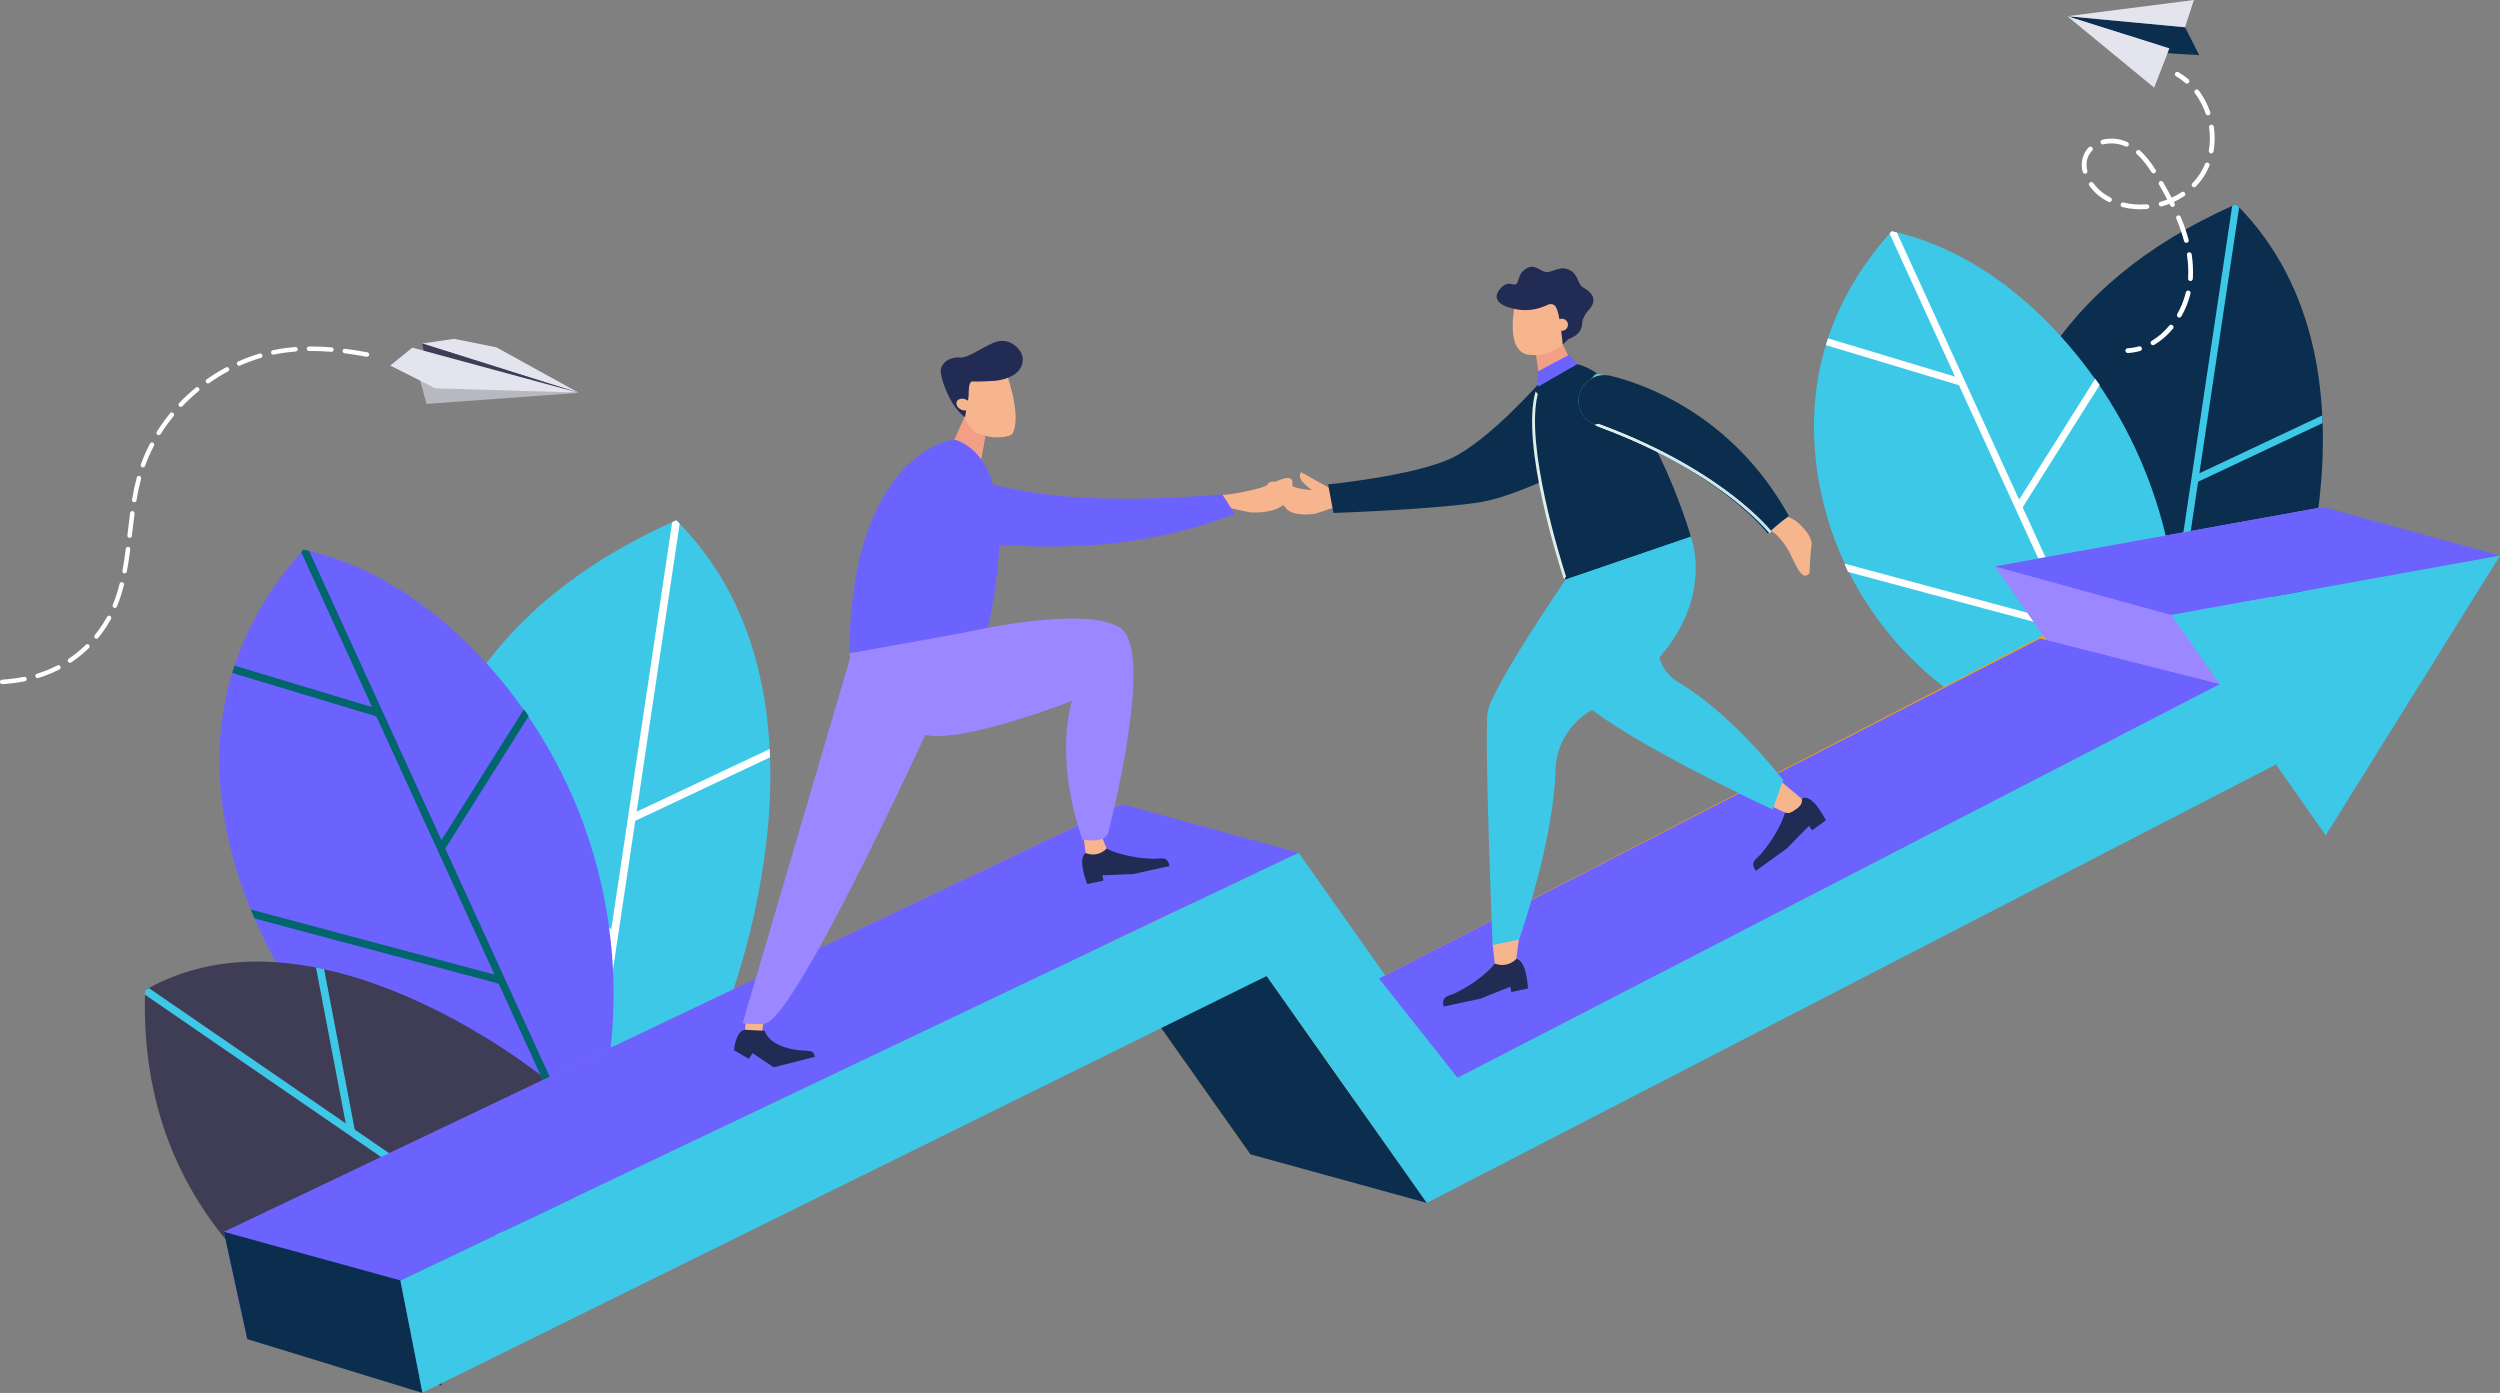 <svg xmlns="http://www.w3.org/2000/svg" xmlns:xlink="http://www.w3.org/1999/xlink" id="Layer_2" viewBox="0 0 3256.47 1814.44"><rect x="0" y="0" width="3256.47" height="1814.44" fill="#808080" stroke="none"/><defs><style>.cls-1{fill:#fff;}.cls-2{fill:#9b87ff;}.cls-3{fill:#f39f85;}.cls-4{fill:#3f3d56;}.cls-5{fill:#3dc8e8;}.cls-6{fill:#b8b8c1;}.cls-7{fill:#f5a210;}.cls-8{fill:#00666b;}.cls-9{fill:#e4e4ef;}.cls-10{fill:#6c63ff;}.cls-11{fill:#63c0c4;}.cls-12{fill:#212b53;}.cls-13{fill:url(#_Áåçûìÿííûé_ãðàäèåíò_3-2);}.cls-14{fill:#f7b58e;}.cls-15{fill:url(#_Áåçûìÿííûé_ãðàäèåíò_3);}.cls-16{fill:#0b2d4e;}</style><linearGradient id="_&#xC1;&#xE5;&#xE7;&#xFB;&#xEC;&#xFF;&#xED;&#xED;&#xFB;&#xE9;_&#xE3;&#xF0;&#xE0;&#xE4;&#xE8;&#xE5;&#xED;&#xF2;_3" x1="1963.35" y1="632.4" x2="2241.04" y2="632.4" gradientTransform="translate(-46.64 427.72) rotate(-12.09)" gradientUnits="userSpaceOnUse"><stop offset="0" stop-color="#dfefea"></stop><stop offset="1" stop-color="#bfe3ee"></stop></linearGradient><linearGradient id="_&#xC1;&#xE5;&#xE7;&#xFB;&#xEC;&#xFF;&#xED;&#xED;&#xFB;&#xE9;_&#xE3;&#xF0;&#xE0;&#xE4;&#xE8;&#xE5;&#xED;&#xF2;_3-2" x1="2067.47" y1="657.28" x2="2277.99" y2="657.28" gradientTransform="translate(-45.93 246.88) rotate(-7.28)" xlink:href="#_&#xC1;&#xE5;&#xE7;&#xFB;&#xEC;&#xFF;&#xED;&#xED;&#xFB;&#xE9;_&#xE3;&#xF0;&#xE0;&#xE4;&#xE8;&#xE5;&#xED;&#xF2;_3"></linearGradient></defs><g id="_&#xD1;&#xEB;&#xEE;&#xE9;_1"><g><path class="cls-5" d="M939.18,1333.19s177.82-419.45-58.19-655.47c-525.12,232.58-294.98,748.4-294.98,748.4l353.17-92.93Z"></path><path class="cls-1" d="M880.99,677.71c-1.83,.81-3.61,1.63-5.42,2.45l-79.41,530.89-217.07-254.87c-1.52,3.41-2.98,6.82-4.41,10.24l219.52,257.74-22.92,153.2,10.52-2.77,45.68-305.39h0s175.54-82.73,175.54-82.73c-.12-3.61-.26-7.23-.45-10.85l-173.32,81.68,56.1-375.06c-1.46-1.51-2.87-3.05-4.37-4.55h0Z"></path><path class="cls-10" d="M634.32,864.68c-62.58-69.1-141.59-126.91-239.05-148.86-256.87,286.04,18.61,621.01,18.61,621.01l350.85,186.4,19.6-89.9c44.19-202.64-10.81-414.9-150.03-568.64Z"></path><path class="cls-8" d="M682.36,923.93l-107.32,170.5-172.43-376.81c-2.45-.6-4.87-1.25-7.34-1.8-1.01,1.13-1.94,2.26-2.94,3.39l92.35,201.82-179.2-54.01c-.56,1.69-1.06,3.37-1.59,5.06l-1.35,4.49,187.69,56.57,153.9,336.33-317.53-84.76c1.61,3.94,3.24,7.84,4.9,11.66l318.03,84.9,109.28,238.82,5.93,3.15,2.1-9.64-186.82-408.27,108.65-172.62c-2.08-2.93-4.18-5.84-6.31-8.76Z"></path><path class="cls-4" d="M578.07,1784.57c4.7-13.19,14.19-21.67,25.97-28.38,53.99-30.77,110.95-55.55,168-80,2.25-.96,4.51-1.75,6.78-2.38l-73.92-272.69s-295.05-238.2-515.9-111.38c-9.97,298.24,203.06,444.7,386.45,515.37-.48-7.13,.46-14.44,2.63-20.55Z"></path><path class="cls-5" d="M753.82,1684.02c3.62-1.56,7.24-3.12,10.87-4.68l-302.63-208-39.82-208.77c-3.52-.77-7.06-1.5-10.6-2.19l38.7,202.91-256.41-176.23c-1.64,.9-3.29,1.75-4.92,2.68h0c-.07,2.01-.09,3.99-.14,5.98l423.23,290.89-267.51,81.14c2.88,2.64,5.8,5.24,8.73,7.81l269.33-81.7,131.18,90.16Z"></path><path class="cls-16" d="M2966.42,871.35s164.25-387.44-53.75-605.45c-485.04,214.83-272.47,691.29-272.47,691.29l326.22-85.84Z"></path><path class="cls-5" d="M2912.67,265.9c-1.69,.75-3.34,1.51-5.01,2.26l-73.35,490.37-200.51-235.42c-1.4,3.15-2.76,6.3-4.07,9.46l202.77,238.07-21.17,141.51,9.72-2.56,42.19-282.08h0s162.15-76.42,162.15-76.42c-.11-3.34-.24-6.67-.41-10.02l-160.09,75.45,51.82-346.43c-1.35-1.4-2.65-2.82-4.04-4.2h0Z"></path><path class="cls-5" d="M2716.31,958.57c6.29-1.58,12.86-1.06,19.11,.72,13.27-3.02,26.57-5.84,40-8.11,18.59-3.13,36.63,5.55,46.22,20.72l1.76-8.07c40.81-187.17-9.99-383.23-138.58-525.24-57.8-63.83-130.78-117.22-220.8-137.5-90.62,100.91-109.51,208.42-98.24,302.76,16.82,140.85,102.72,264.1,227.99,330.65l71.64,38.06c16.94-4.77,33.83-9.7,50.9-13.98Z"></path><path class="cls-1" d="M2758.78,954.28c3.11-.62,6.23-1.22,9.35-1.79l-133.45-291.63,100.36-159.45c-1.92-2.7-3.87-5.4-5.83-8.09l-99.13,157.49-159.27-348.05c-2.26-.56-4.5-1.15-6.78-1.67-.93,1.04-1.79,2.09-2.71,3.13l85.3,186.41-165.52-49.89c-.52,1.56-.98,3.12-1.47,4.67l-1.25,4.15,173.36,52.25,142.16,310.66-291.29-78.29c1.49,3.64,3,7.24,4.52,10.77l291.75,78.42,59.9,130.91Z"></path><polygon class="cls-7" points="2775.57 768.88 1668.54 1340.5 1461.65 1047.53 295.52 1603.8 323.87 1742.92 1419.97 1208.06 1628.68 1503.61 2833.67 881.41 2775.57 768.88"></polygon><polygon class="cls-2" points="2598.32 737.81 2807.39 1036.23 3026.52 660.47 2598.32 737.81"></polygon><polygon class="cls-16" points="1858.63 1566.88 1628.68 1503.61 1505.51 1329.19 1649.92 1271.33 1858.63 1566.88"></polygon><polygon class="cls-10" points="1691.6 1110.79 1461.65 1047.53 291.6 1604.57 321.71 1742.32 549.52 1810.09 521.55 1667.84 1691.6 1110.79"></polygon><polygon class="cls-16" points="550.38 1814.44 322.1 1744.28 291.6 1604.57 521.55 1667.84 550.38 1814.44"></polygon><polygon class="cls-10" points="3256.47 723.73 3026.52 660.47 2598.32 737.81 2828.26 801.07 3256.47 723.73"></polygon><polygon class="cls-5" points="3005.52 832.15 1898.49 1403.77 1691.6 1110.79 521.55 1667.84 550.29 1814.01 1649.92 1271.33 1858.63 1566.88 3063.62 944.68 3005.52 832.15"></polygon><polygon class="cls-5" points="2828.26 801.07 3029.42 1088.2 3256.47 723.73 2828.26 801.07"></polygon><polygon class="cls-10" points="1898.49 1403.77 2891.34 891.1 2657.44 831.75 1796.24 1274.56 1898.49 1403.77"></polygon><polygon class="cls-16" points="2846.19 35.48 2864.71 71.9 2825.82 63.02 2692.8 21.1 2846.19 35.48"></polygon><polygon class="cls-16" points="2864.71 71.9 2798.65 67.79 2814.84 59.56 2864.71 71.9"></polygon><polygon class="cls-9" points="2846.19 35.48 2857.75 0 2692.8 21.1 2846.19 35.48"></polygon><polygon class="cls-9" points="2692.8 21.1 2825.82 63.02 2805.99 114.16 2692.8 21.1"></polygon><path class="cls-1" d="M2850.12,108.54c.35-.18,.67-.42,.94-.73,1.13-1.29,.99-3.25-.31-4.38-4.09-3.56-8.49-6.73-13.07-9.42-1.48-.88-3.38-.38-4.25,1.11-.87,1.48-.37,3.38,1.11,4.25,4.26,2.5,8.34,5.44,12.14,8.75,.98,.85,2.35,.98,3.45,.43Z"></path><path class="cls-1" d="M2801.78,448.14c-.87-1.48-.38-3.38,1.1-4.26,8.37-4.94,16.04-11.59,22.79-19.76,1.1-1.31,3.05-1.51,4.38-.41,1.32,1.1,1.51,3.05,.42,4.38-7.22,8.72-15.43,15.84-24.43,21.15-.05,.03-.11,.06-.17,.09-1.45,.74-3.24,.23-4.08-1.19Zm35.41-34.84c-1.49-.85-2.01-2.74-1.17-4.23,5.04-8.87,8.83-18.38,11.27-28.29,.41-1.66,2.1-2.68,3.76-2.27,1.67,.41,2.69,2.1,2.28,3.77-2.58,10.45-6.59,20.5-11.91,29.86-.31,.55-.76,.97-1.29,1.23-.9,.46-2,.47-2.94-.07Zm15.83-47.25c-1.71-.12-3-1.61-2.88-3.32l.09-1.4c.5-9.45,0-19.28-1.53-29.21-.26-1.69,.9-3.29,2.6-3.54,1.69-.26,3.28,.9,3.54,2.6,1.58,10.34,2.11,20.6,1.59,30.48l-.09,1.5c-.08,1.13-.75,2.07-1.7,2.55-.49,.25-1.05,.37-1.63,.33Zm-4.31-49.8c-1.66,.44-3.36-.55-3.8-2.21-2.48-9.37-5.88-19.21-10.09-29.26-.67-1.59,.14-3.45,1.66-4.07,1.58-.66,3.4,.08,4.07,1.66,4.32,10.31,7.81,20.43,10.36,30.07,.38,1.44-.31,2.92-1.59,3.57-.19,.1-.4,.18-.61,.24Zm-17.47-47.01c-1.54,.75-3.4,.12-4.16-1.42-.38-.78-.77-1.57-1.16-2.34-3.28,1.28-6.64,2.4-10.05,3.35-1.65,.46-3.37-.51-3.83-2.16-.46-1.65,.48-3.34,2.16-3.83,3-.83,5.96-1.81,8.87-2.92-3.23-6.18-6.78-12.6-10.8-19.52-.86-1.48-.36-3.38,1.13-4.25,1.46-.85,3.38-.36,4.25,1.13,4.17,7.16,7.84,13.81,11.17,20.22,4.52-2.07,8.87-4.5,12.94-7.22,1.43-.97,3.36-.56,4.31,.86,.95,1.43,.57,3.36-.86,4.31-4.28,2.85-8.84,5.4-13.57,7.59,.34,.68,.68,1.36,1.02,2.04,.75,1.53,.13,3.37-1.38,4.14-.01,0-.02,.01-.04,.02Zm24.55-26.15c-1.23-1.19-1.26-3.16-.06-4.39,4.39-4.51,8.21-9.47,11.33-14.74,1.95-3.29,3.68-6.77,5.15-10.34,.65-1.58,2.46-2.35,4.05-1.69,1.59,.65,2.35,2.47,1.69,4.05-1.58,3.86-3.45,7.61-5.56,11.16-3.38,5.69-7.49,11.04-12.23,15.9-.24,.25-.52,.45-.82,.6-1.15,.59-2.6,.41-3.58-.54Zm-59,29.18c-11.05,.94-21.88,.1-32.18-2.51-1.67-.42-2.67-2.11-2.25-3.77,.42-1.67,2.12-2.68,3.77-2.25,9.63,2.44,19.77,3.23,30.13,2.35,1.71-.14,3.21,1.12,3.36,2.83,.11,1.3-.6,2.48-1.69,3.03-.35,.18-.73,.29-1.14,.33Zm82.95-72.48c-1.69-.29-2.82-1.91-2.52-3.6,1.72-9.82,1.82-20,.28-30.26-.26-1.69,.92-3.28,2.61-3.53,1.7-.25,3.28,.92,3.53,2.61,1.63,10.92,1.53,21.77-.31,32.25-.17,1-.81,1.81-1.65,2.23-.58,.29-1.25,.41-1.94,.29Zm-133.38,63.11c-2.52-1.29-4.97-2.71-7.3-4.22-6.75-4.38-12.83-10.19-17.56-16.78-1-1.39-.68-3.34,.71-4.34,1.39-1,3.34-.68,4.34,.71,4.29,5.97,9.79,11.23,15.9,15.2,2.15,1.4,4.42,2.71,6.74,3.9,1.53,.78,2.13,2.65,1.35,4.18-.31,.61-.79,1.07-1.35,1.35-.86,.44-1.91,.47-2.83,0Zm56.22-38.49c-6.68-10.36-12.78-17.89-19.2-23.68-1.28-1.15-1.38-3.12-.23-4.39,1.15-1.27,3.12-1.37,4.39-.23,6.84,6.17,13.27,14.09,20.26,24.93,.93,1.44,.51,3.37-.93,4.3-.09,.06-.18,.11-.28,.16-1.4,.71-3.15,.27-4.02-1.09Zm74.54-74.26c-1.62,.56-3.39-.31-3.95-1.93-1.5-4.38-3.32-8.67-5.4-12.76-2.52-4.95-5.46-9.67-8.74-14.03-1.03-1.37-.76-3.32,.61-4.35,1.38-1.05,3.32-.76,4.35,.61,3.5,4.64,6.63,9.67,9.31,14.94,2.21,4.35,4.14,8.91,5.74,13.56,.51,1.48-.17,3.08-1.53,3.78-.13,.06-.26,.12-.4,.17Zm-160.44,76.07c-1.66,.42-3.35-.6-3.77-2.26-2.21-8.83-1.33-17.4,2.55-24.78,1.41-2.67,3.19-5.13,5.3-7.3,1.19-1.24,3.17-1.26,4.39-.06,1.23,1.2,1.26,3.16,.06,4.39-1.7,1.75-3.13,3.72-4.26,5.86-3.2,6.09-3.87,12.95-2.02,20.38,.36,1.43-.34,2.88-1.6,3.52-.2,.11-.42,.19-.66,.25Zm51.94-35.49c-8.71-4.02-19.41-5.02-28.61-2.7-1.66,.42-3.36-.59-3.78-2.25-.42-1.67,.6-3.35,2.25-3.78,10.7-2.71,22.63-1.58,32.74,3.08,1.56,.72,2.24,2.56,1.52,4.12-.3,.66-.81,1.16-1.41,1.47-.82,.42-1.81,.47-2.71,.05Z"></path><path class="cls-1" d="M2788.33,456.93c1.3-.66,1.99-2.17,1.58-3.62-.47-1.65-2.19-2.6-3.84-2.14-4.77,1.36-9.68,2.19-14.61,2.46-1.71,.09-3.03,1.56-2.93,3.27,.1,1.71,1.56,3.03,3.27,2.93,5.39-.29,10.76-1.2,15.97-2.68,.2-.06,.38-.13,.56-.22Z"></path><polygon class="cls-9" points="753.97 511.69 646.41 452.33 591.51 441.35 550.01 447.45 753.97 511.69"></polygon><polyline class="cls-4" points="753.97 511.69 552.57 459.92 550.01 447.45"></polyline><polygon class="cls-6" points="546.82 494.47 547.08 494.9 555.53 526.16 753.46 511.71 546.82 494.47"></polygon><polygon class="cls-9" points="508.36 476.15 537.09 452.83 752.66 511.36 567.1 505.84 508.36 476.15"></polygon><path class="cls-1" d="M55.32,875.19c6.58-2.32,13.1-5.15,19.38-8.41,1.44-.74,3.19-.18,3.95,1.25,.74,1.43,.19,3.2-1.25,3.95-6.51,3.38-13.29,6.32-20.13,8.73-2.48,.87-4.97,1.68-7.47,2.43-.92,.28-1.87,.08-2.58-.45-.49-.36-.88-.88-1.06-1.51-.47-1.55,.41-3.18,1.96-3.64,2.42-.73,4.82-1.52,7.21-2.35Z"></path><path class="cls-1" d="M449.51,454.34c9.13,1.17,18.64,2.67,29.06,4.6,1.59,.3,2.63,1.82,2.35,3.41-.3,1.59-1.82,2.64-3.41,2.35-10.32-1.91-19.72-3.39-28.74-4.55-.51-.07-.98-.26-1.37-.55-.82-.61-1.3-1.63-1.16-2.72,.21-1.6,1.67-2.74,3.27-2.53Z"></path><path class="cls-1" d="M400.7,456.58c-.71-.53-1.17-1.37-1.19-2.33-.01-1.62,1.29-2.94,2.9-2.95,9.39-.08,19.31,.31,29.5,1.16,1.61,.13,2.81,1.55,2.67,3.16-.13,1.61-1.55,2.81-3.16,2.67-10.01-.84-19.75-1.22-28.96-1.14-.66,0-1.27-.21-1.76-.57Z"></path><path class="cls-1" d="M111.79,839.91c1.16-1.13,3-1.15,4.13,.05,1.13,1.16,1.11,3.01-.05,4.14-7.09,6.92-14.86,13.24-23.09,18.76-1.05,.71-2.41,.64-3.37-.08-.26-.19-.5-.43-.69-.72-.9-1.34-.54-3.16,.8-4.06,7.93-5.32,15.42-11.41,22.27-18.09Z"></path><path class="cls-1" d="M123.85,831.35c-1.25-1.03-1.43-2.87-.41-4.12,1.65-2.02,3.26-4.08,4.81-6.17,4.16-5.62,7.94-11.53,11.24-17.58,.77-1.42,2.55-1.94,3.97-1.17,1.38,.77,1.95,2.56,1.17,3.97-3.43,6.29-7.36,12.43-11.68,18.26-1.61,2.17-3.27,4.31-4.99,6.4-.99,1.21-2.75,1.42-4,.5-.04-.03-.08-.06-.11-.09Z"></path><path class="cls-1" d="M148.48,791.73c-.23-.09-.44-.21-.63-.35-1.05-.78-1.48-2.2-.96-3.47,3.47-8.44,6.39-17.4,8.9-27.39,.39-1.57,1.99-2.52,3.55-2.12,1.56,.39,2.52,1.99,2.12,3.55-2.58,10.27-5.58,19.49-9.17,28.19-.61,1.5-2.33,2.21-3.82,1.59Z"></path><path class="cls-1" d="M226.06,542.06c-2.44,2.97-4.8,6.01-7.09,9.09-3.45,4.66-6.74,9.48-9.79,14.34-.86,1.37-2.66,1.78-4.03,.92-.06-.04-.12-.08-.19-.13-1.21-.9-1.55-2.6-.73-3.9,3.12-4.98,6.5-9.93,10.04-14.71,2.34-3.17,4.77-6.27,7.27-9.32,1.02-1.25,2.78-1.6,4.12-.4,1.25,1.03,1.43,2.87,.4,4.12Z"></path><path class="cls-1" d="M200.56,580.51c-4.47,8.57-8.38,17.45-11.6,26.4-.55,1.52-2.22,2.31-3.75,1.76-.27-.1-.52-.23-.75-.4-1.01-.75-1.46-2.1-1.01-3.34,3.31-9.2,7.32-18.33,11.91-27.14,.75-1.43,2.52-1.99,3.95-1.24,1.41,.73,1.99,2.51,1.24,3.95Z"></path><path class="cls-1" d="M258.74,509.44c-7.45,6.11-14.57,12.72-21.18,19.65-1.03,1.08-2.69,1.2-3.85,.34-.1-.08-.19-.15-.28-.24-1.17-1.11-1.21-2.97-.1-4.13,6.77-7.1,14.08-13.87,21.7-20.13,1.25-1.02,3.1-.86,4.12,.41,1.02,1.25,.84,3.09-.4,4.12Z"></path><path class="cls-1" d="M312.68,476.14c-1,.44-2.11,.28-2.92-.32-.4-.29-.72-.69-.93-1.17-.66-1.48,.01-3.21,1.49-3.86,9.07-4.01,18.42-7.45,27.79-10.23,1.56-.46,3.18,.43,3.64,1.97,.46,1.55-.43,3.18-1.98,3.64-9.14,2.71-18.25,6.06-27.09,9.97Z"></path><path class="cls-1" d="M168.51,700.62c-.53-.06-1.01-.26-1.41-.56-.81-.6-1.29-1.61-1.16-2.68l.42-3.68c.97-8.48,1.94-16.97,3.06-25.43,.21-1.6,1.69-2.73,3.29-2.52,1.6,.22,2.73,1.68,2.52,3.29-1.12,8.42-2.08,16.88-3.04,25.32l-.42,3.68c-.18,1.61-1.63,2.76-3.24,2.58Z"></path><path class="cls-1" d="M272.53,498.92c-1.06,.75-2.44,.69-3.43-.04-.24-.18-.46-.4-.65-.67-.93-1.32-.62-3.15,.71-4.08,8.07-5.69,16.55-10.92,25.19-15.56,1.43-.76,3.19-.22,3.96,1.2,.76,1.42,.23,3.2-1.2,3.96-8.43,4.51-16.7,9.62-24.58,15.18Z"></path><path class="cls-1" d="M167.14,712.24c1.62,.21,2.74,1.66,2.53,3.27-1.44,11.4-2.85,20.64-4.43,29.11-.3,1.59-1.83,2.63-3.42,2.33-.45-.08-.85-.27-1.2-.52-.87-.65-1.35-1.75-1.14-2.89,1.57-8.34,2.96-17.48,4.39-28.76,.2-1.6,1.67-2.74,3.27-2.54Z"></path><path class="cls-1" d="M31.36,881.66c1.58-.31,3.12,.72,3.43,2.31,.31,1.58-.72,3.12-2.31,3.43-9.12,1.8-18.72,3.04-29.35,3.79-.73,.05-1.41-.17-1.95-.57-.66-.49-1.11-1.26-1.18-2.14-.11-1.61,1.1-3.01,2.71-3.13,10.38-.73,19.75-1.95,28.64-3.69Z"></path><path class="cls-1" d="M181.74,619.85c1.55,.43,2.49,2.02,2.07,3.59-2.31,8.61-4.28,17.87-6.03,28.33-.26,1.6-1.78,2.67-3.37,2.4-.47-.08-.9-.27-1.26-.53-.86-.63-1.33-1.71-1.14-2.84,1.78-10.64,3.8-20.09,6.16-28.88,.42-1.56,2.02-2.49,3.58-2.07Z"></path><path class="cls-1" d="M374.43,453.04c3.42-.41,6.84-.74,10.26-1,1.6-.12,3.02,1.08,3.14,2.7,.12,1.61-1.08,3.02-2.7,3.14-3.34,.25-6.68,.57-10.01,.97-6.18,.73-12.43,1.76-18.56,3.06-.85,.18-1.7-.03-2.35-.51-.56-.41-.97-1.02-1.12-1.74-.34-1.58,.67-3.14,2.26-3.47,6.3-1.34,12.72-2.39,19.08-3.15Z"></path><path class="cls-14" d="M995.77,1323.49l-3.36,21.96,.18-2.12c-6.54,3.81-14.7,3.44-20.87-.94l-1.47,3.46,1.93-24.21,23.6,1.85Z"></path><path class="cls-12" d="M996.25,1342.6s4.19,24.11,54.85,26.16c10.39,.42,7.98,4.08,10.83,7.68-15.45,3.95-54.17,13.83-54.17,13.83l-27.3-18.43-5.15,7.35-19.13-11.12s1.59-23.57,13.19-26.73c10.44,.82,26.88,1.27,26.88,1.27Z"></path><path class="cls-2" d="M1108.3,853.91l-140.97,478.86s15.74,2.28,28.58,.62c46.32-6,267.01-501.92,267.01-501.92l-154.62,22.45Z"></path><polygon class="cls-3" points="1283.5 568.58 1275.94 611.21 1231.04 600.36 1258.18 538.65 1283.5 568.58"></polygon><path class="cls-14" d="M1305.97,569.37c5.33-.58,10.22-1.79,12.64-4.11,13.59-23.68-8.9-82.68-8.9-82.68l-25.48-8.37-29.72,22.08,1.52,40.64c.4,10.85,6.44,20.8,16.25,26.8h0c10.37,4.76,22.07,6.91,33.68,5.64Z"></path><path class="cls-12" d="M1261.32,518.84c1.16-6.95-1.01-22.57,6.01-22,5.12,.41,22.5-.28,28.32-.76,13.89-1.13,38.2-8.58,36.48-29.71-.86-10.57-11.85-18.84-18.56-21.02-6.59-2.14-13.77-1.43-20.1,1.38-14.86,6.59-34.18,20.04-42.4,19.07-13.83-1.63-26.75,7.46-25.62,19.01,1.21,12.33,9.17,30.38,16.2,41.69,4.07,6.54,9.27,12.28,15.35,17.01h0l4.32-24.67Z"></path><path class="cls-14" d="M1247.36,521.51c2.87-2.98,8.71-2.94,13.03,.1,4.33,3.04,5.5,7.93,2.63,10.91-2.87,2.98-8.71,2.94-13.03-.1-4.33-3.04-5.5-7.93-2.63-10.91Z"></path><path class="cls-10" d="M1247.09,573.68c-13.22-5.28-139.28,27.16-140.74,276.66,47.79-5.14,133.94-13.78,133.94-13.78l43.26-5.1s59.37-219.51-36.45-257.77Z"></path><path class="cls-12" d="M1441.49,1105.25s20.44,12.04,61.35,13.43c9.01,.31,17.57-4.61,20.65,9.46-18.09,3.96-47.02,10.29-47.02,10.29l-40.58,1.8,1.48,6.76-21.12,4.62s-13.44-33.25-2.08-40.39c11.42-2.5,27.32-5.98,27.32-5.98Z"></path><path class="cls-14" d="M1431.9,1081.35l9.59,23.9h0c-6.54,7.03-16.58,9.58-25.68,6.53l-1.64-.55-3.33-25.27,21.07-4.61Z"></path><path class="cls-2" d="M1106.2,851.05s20.81,99.02,106.31,107.3c54.62,5.29,183.97-45.39,183.97-45.39,0,0-24.64,69.28,13.46,180.69,30.47,4.99,33.43-8.07,33.43-8.07,0,0,61.54-235.31,16.56-267.16-44.99-31.84-205.65,5.98-205.65,5.98l-148.07,26.65Z"></path><path class="cls-14" d="M1642.75,635.14c14.25-4.24,41.48-22.35,40.88-5.48,1.81,39.63-45.08,38.53-55.44,37.7l-31.57-6.68s-7.53-14.68-8.01-15.3l4.97-.89c7.88,.21,33.29-4.63,49.17-9.35Z"></path><path class="cls-10" d="M1250.97,622.67c54.18,6.71,112.14,40.41,341.15,21.22l16.57,25.74c-151.15,57.69-281.13,40.95-363.84,37.08-25.87-1.21-32.58-29.9-30.76-51.6,1.61-19.19,16.82-34.92,36.88-32.44Z"></path><path class="cls-14" d="M1722.21,635.81c-2.25,1.09-10.34,4.04-27.63,.89-15.52-2.82-46.34-18.78-43.75-1.06,12.69,12.39,26.23,28.53,26.23,28.53,8.35,6.7,25.77,6.9,36.61,4.82l32.53-10.69s6.25-16.35,6.68-17.06l-5.35-.36c-8.28,1.14-17.17-3.47-25.32-5.07Z"></path><path class="cls-14" d="M1715.4,641.52s-.68,.65-2.12,1.48c1.83,1.42,3.56,2.93,5.23,4.49,7.92,2.42,15.77,5.09,23.66,7.6,.61-5.04,1.47-12.1,1.62-12.59l-48.82-27.34s-5.49,4.67,2.57,13.52c8.06,8.85,17.87,12.85,17.87,12.85Z"></path><path class="cls-16" d="M1736.95,668.19s140.28-4.97,194.52-14.65c54.24-9.68,155.5-64.52,155.5-64.52l-79.42-92.8s-68.61,78.65-118.26,101.25c-49.65,22.6-159.26,33.49-159.26,33.49l6.92,37.23Z"></path><path class="cls-12" d="M2325.77,1056.12s-4.79,23.82-31.69,55.95c-5.92,7.08-15.52,10.24-6.9,22.21,15.39-11.09,39.99-28.81,39.99-28.81l29.11-29.71,4.14,5.75,17.96-12.94s-16.17-32.98-29.37-29.19c-9.71,7-23.24,16.75-23.24,16.75Z"></path><path class="cls-14" d="M2306.02,1049.45l18.31,8.61c3.25,1.53,7.05,1.29,10.09-.63,7.02-4.43,14.18-8.82,12.63-16.65l-29.11-24.61-11.92,33.28Z"></path><path class="cls-5" d="M2186.1,888.66c-23.02-13.49-32.72-42.04-21.55-66.27,20.73-44.93,31.57-91.16,37.24-126.26l-92.83,11.86c-14.8,1.89-29.91-5.74-40.82-15.07-6.53-5.59-11.03-12.95-13.89-20.93-13.8,69.05-33.43,191.63-7.53,227.36,36.7,50.63,262.21,155.09,262.21,155.09l13.78-38.46s-66.3-86.11-136.61-127.31Z"></path><path class="cls-16" d="M2054.54,474.22c-31.13,12.61-41.08,14.67-41.08,14.67-47.1,48.07,25.79,266.07,25.79,266.07l163.28-55.87s-57.35-199.79-147.99-224.88Z"></path><path class="cls-15" d="M2039.95,751.11c-7.59-23.6-53.58-171.39-36.85-237.69-.97-1.17-1.91-2.36-2.84-3.56-19.87,69.27,31.36,227.95,36.85,244.57,.92-1.12,1.89-2.21,2.83-3.31Z"></path><path class="cls-3" d="M2049.48,477.66l-14.01-29.67-35.02,11.7,5.28,37.69c.28,.22,.59,.4,.9,.58,12.36-9.88,27.28-16.95,42.86-20.3Z"></path><path class="cls-14" d="M2042.06,382.77l1.1,51.15c-5.09,.16-7.67,5.82-6.35,10.52-.45,1.2-.65,2.5-.58,3.82-8.34,6.94-23.74,16.32-44.64,13.87-32.7-3.83-17.76-67.58-17.76-67.58l68.22-11.77Z"></path><path class="cls-12" d="M2061.05,419.87c-.03-3.76,4.49-12.05,7.14-14.71,17.11-17.12-.06-27.45-6.12-30.76-6.71-3.65-6.29-15.36-15.06-21.26-13.39-8.99-24.85,2.17-33.07,1.25-8.22-.91-14.04-11.34-25.42-4.76-11.38,6.57-9.41,15.74-12.91,19.92-3.5,4.18-11.23-6.11-21.83,7.06-16.14,20.04,18.76,25.57,18.76,25.57,0,0,19.35,6.41,43.51-5.15,3.31-1.59,7.42-1.14,9.8,1.66,6.52,7.68,9.68,50.19,9.68,50.19l7.79-7.5s17.87-4.33,17.73-21.52Z"></path><path class="cls-14" d="M2042.01,425.44c-1.35,4.12-5.78,6.37-9.9,5.02-4.12-1.35-6.36-5.78-5.02-9.9,1.35-4.12,5.78-6.36,9.9-5.02,4.12,1.35,6.36,5.78,5.02,9.89Z"></path><path class="cls-12" d="M1947.14,1255.06s-13.96,19.89-51.5,38.51c-8.27,4.1-18.33,3.14-15.24,17.57,18.55-3.97,48.19-10.32,48.19-10.32l38.6-15.52,1.48,6.93,21.65-4.64s-1.55-36.69-15.17-38.53c-11.71,2.51-28.01,6-28.01,6Z"></path><path class="cls-14" d="M1944.13,1229.11l3.01,25.95h0c9.07,3.78,19.52,1.91,26.71-4.79l1.3-1.21,3.55-27.36-34.56,7.4Z"></path><path class="cls-5" d="M2039.25,754.97s-96.54,141.43-101.35,171.98c-4.8,30.55,6.33,304.2,6.33,304.2l34.5-7.39s45.12-127.3,47.38-220.14c.79-32.76,18.9-62.63,47.47-78.66,178.34-100.09,128.95-225.85,128.95-225.85l-163.28,55.87Z"></path><polygon class="cls-10" points="2002.44 484.08 2003.39 503.77 2054.54 474.22 2044 462.1 2002.44 484.08"></polygon><path class="cls-14" d="M2307.93,692.19c2.34,.9,10.31,7,19.89,21.74,8.59,13.23,18.12,46.61,29.24,32.56,.31-17.73,2.77-38.66,2.77-38.66-.85-10.67-12.65-23.49-21.6-29.95l-30.09-16.34s-16.19,6.67-17,6.84l3.4,4.14c6.51,5.25,8.97,12.63,13.39,19.66Z"></path><path class="cls-11" d="M2084.98,487.36c40.14,9.68,170.91,50.74,245.35,184.83-15.28,10.57-24.12,21.09-24.12,21.09,0,0-64.95-79.53-228.25-139.81-25.14-9.28-29.74-42.97-7.83-58.39,.26-.18,.52-.36,.77-.54,7.83-5.45,4.81-9.41,14.08-7.18Z"></path><path class="cls-16" d="M2097.77,489.49c40.14,9.68,158.12,48.61,232.55,182.7-15.28,10.57-27.67,22.76-27.67,22.76,0,0-61.4-81.2-224.7-141.48-25.14-9.28-29.74-42.97-7.83-58.39,.26-.18,.52-.36,.77-.54,7.83-5.45,17.6-7.28,26.88-5.05Z"></path><path class="cls-1" d="M2307.34,692c-5.69-6.72-21.34-23.93-48.93-45.4-32.72-25.47-89.48-62.38-174.04-93.6-.69-.26-1.37-.53-2.04-.83-1.61,.48-3.25,.9-4.91,1.27,1.81,1.06,3.73,1.99,5.77,2.74,84.07,31.03,140.47,67.69,172.99,92.99,28.15,21.9,43.73,39.26,48.93,45.46,.72-.91,1.46-1.79,2.22-2.63Z"></path><path class="cls-13" d="M2307.34,692c-5.69-6.72-21.34-23.93-48.93-45.4-32.72-25.47-89.48-62.38-174.04-93.6-.69-.26-1.37-.53-2.04-.83-1.61,.48-3.25,.9-4.91,1.27,1.81,1.06,3.73,1.99,5.77,2.74,84.07,31.03,140.47,67.69,172.99,92.99,28.15,21.9,43.73,39.26,48.93,45.46,.72-.91,1.46-1.79,2.22-2.63Z"></path></g></g></svg>